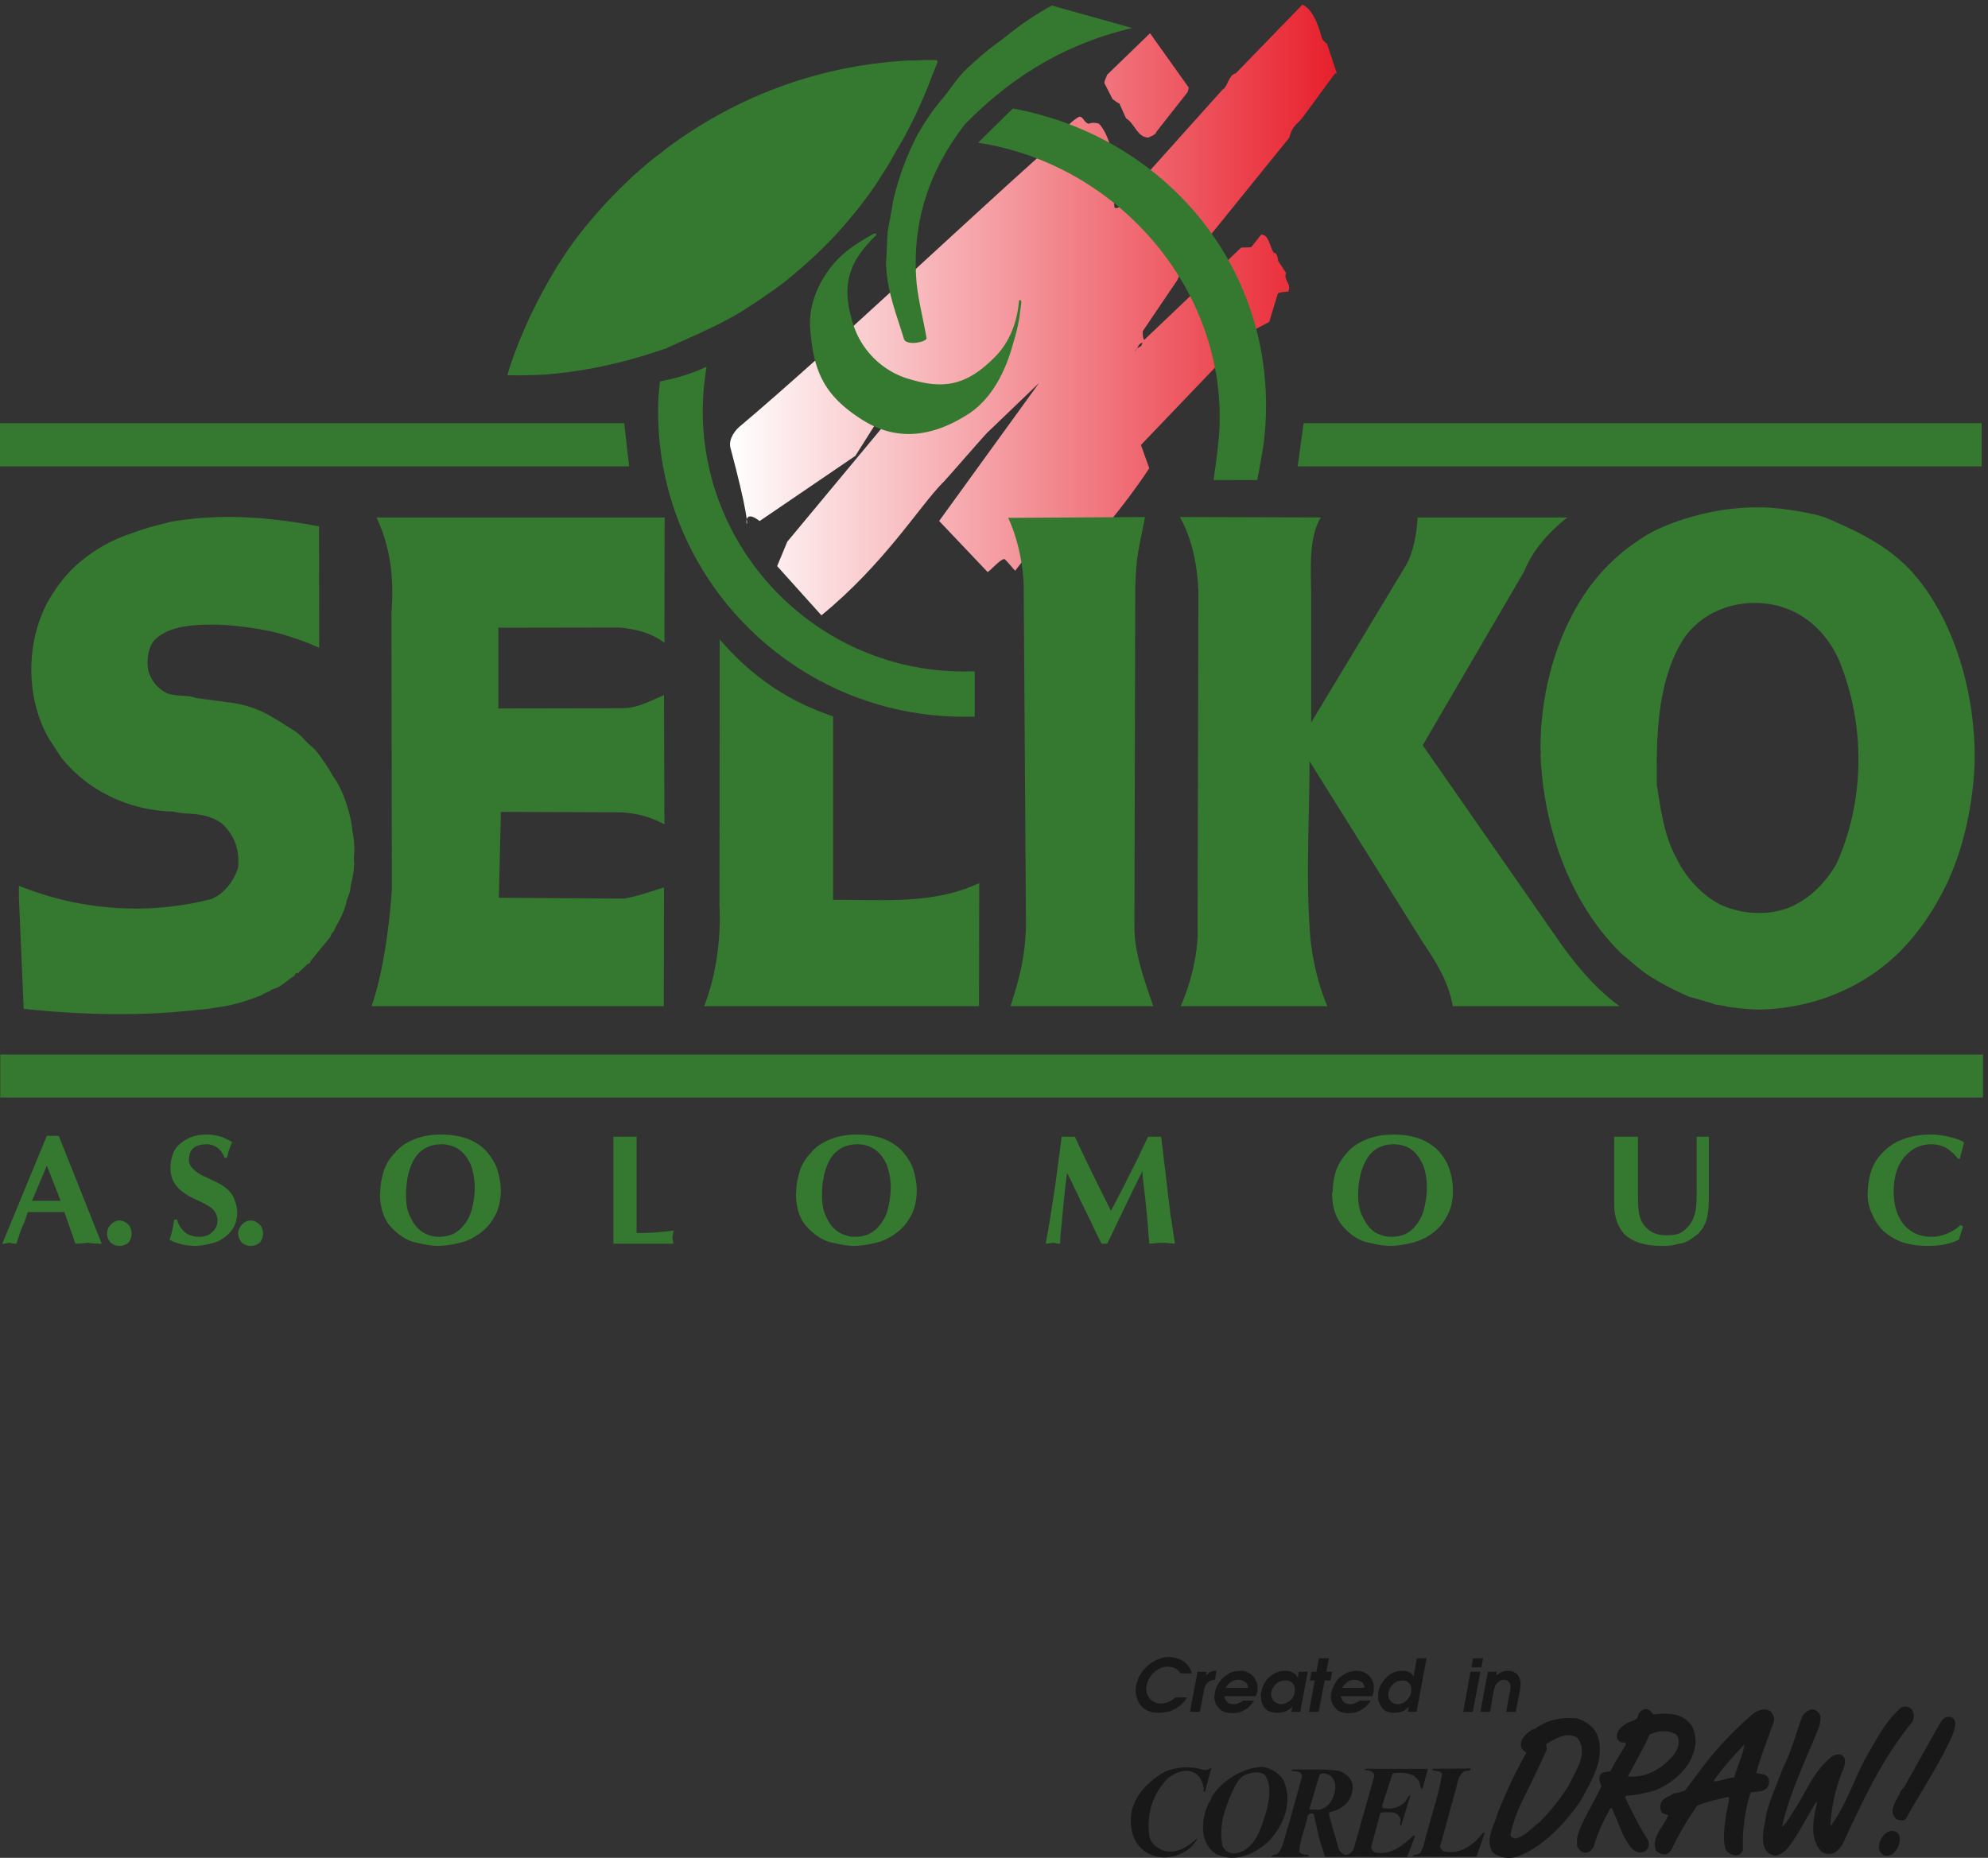 <svg xmlns="http://www.w3.org/2000/svg" xml:space="preserve" width="592.933" height="554.233"><rect width="100%" height="100%" fill="#333333" stroke="none"/><defs><clipPath clipPathUnits="userSpaceOnUse" id="a"><path d="M0 0h4447v4157H0Z"/></clipPath><clipPath clipPathUnits="userSpaceOnUse" id="b"><path d="M0 4157h4447.46V.25H0Z" clip-rule="evenodd"/></clipPath><clipPath clipPathUnits="userSpaceOnUse" id="c"><path d="M0 4157h4447.46V1372.84H0Z" clip-rule="evenodd"/></clipPath><clipPath clipPathUnits="userSpaceOnUse" id="e"><path d="M2535.89 339.68h1848.84V.25H2535.89Z" clip-rule="evenodd"/></clipPath><clipPath clipPathUnits="userSpaceOnUse" id="f"><path d="M2535.89 450.781h1848.84V.25H2535.89Z" clip-rule="evenodd"/></clipPath><linearGradient x1="0" y1="-68.488" x2="136.086" y2="-68.488" gradientUnits="userSpaceOnUse" gradientTransform="matrix(10 0 0 10 1637.09 4157)" spreadMethod="pad" id="d"><stop style="stop-opacity:1;stop-color:#fff" offset="0"/><stop style="stop-opacity:1;stop-color:#e81f2c" offset="1"/></linearGradient></defs><g clip-path="url(#a)" transform="matrix(.133 0 0 -.133 0 554.267)"><g clip-path="url(#b)"><g clip-path="url(#c)"><path d="M2558.18 3390.54c-4.67-1.71-8.95-5.18-14.58-10.98 10.1 5.44 5.97 15.14 18.2 19.37-.54-2.74-.43-4.48-3.62-8.39zm105.32 570.56-70.62-89.78c-.53-5.51-11.06-9.53-17.82-12.45-25.26.99-29.96 31.22-49.93 43.24l-15.09 33.5c-3.95-.03-10.06 6.72-15.14 9.55l-18.25 35.84c.04 6.25 3.93 11.49 6.02 18.61l96.31 93.26 86.88-121.9zm330.22 41.45-75.51-102.58c-11.22-11.25-20.86-17.76-27.1-41.56l-243.95-301.46c.01-2.78-3.96-11.83-7.42-18.5l-77.16-113.9c-.07-6.59-.39-12.81 3.18-19.69l217.1 206.77c5.51 1.64 14.07-.09 23.25 1.6l22.14 28.07c17.19.01 18.4-25.43 27.95-40.44 7.3-.24 9.84-11.9 9.8-18.14l17.92-27.48c-6.31-15.81 13.37-25.03 4.97-42.06-5.1-.28-14.11-.25-23.17-3.69l-19.4-64.05-48.11-25.63-239.61-250.44 18.64-52.18c-23.25-36.66-108.36-154.09-146.53-176.01-11.8.26-29.51 27.03-34.29 44.77-4.7 3.85-27.7 13.69-32.7 14.43l-87.22-113.08c-5.16 4.92-17.16 20.82-23.96 26.23-9.29.05-28.45-23.4-37.75-29.25l-108.71 114.63 224.18 309.66-111.74-107.3c-3.11-.1-100.94-115.11-106.65-118.81-51.98-54.14-131.03-181.77-269.84-295.22l-99.26 110.4 22.74 54.76 215.05 258.66-10.94 15.11-51.49-81.25-214.65-146.22c-66.54 52.22 11.71-124.18-65.77 165.68-4.01 19.76 12.33 40.32 24.76 49.38 200.59 169.92 476.51 431.67 673.51 608.12 34.39 23.61 49.37 65.11 84.41 83.81 9.85-.1 9.74-12.94 21.28-15.95 5.37 3.04 15.78 2.9 23.09-.12 23.32-24.1 28.19-73.09 49.85-99.83 7.13-34.24-6.46-55.37-16.08-73.34 0 0-.64-9.67 1.34-15.38 10.21-2.21 10.73 6.08 22.52 8.6 5.35-.08 12.38-8.98 19.72-2.98-6.11 18.55 2.63 24.44 7.48 45.57l191.57 213.69c12.44 6.29 13.69 33.96 30.02 36.81L2920.69 4157c21.38-9.01 34.83-42.03 43.74-75.38 1.13-2.86 6.4-9.54 11.24-12.01l22.28-67.06h-4.23" style="fill:url(#d);fill-opacity:1;fill-rule:evenodd;stroke:none"/><path d="M5.102 1377.77 105 1619.78h26.738l96.383-242.01c-2.812 0-8.441 0-15.48.7-7.032 0-11.961 1.41-16.18 1.41-2.109 0-7.742-1.41-14.07-1.41-6.332-.7-10.551-.7-13.371-.7-7.731 23.21-16.18 46.43-24.622 71.05H62.789c-2.11-3.51-4.219-11.96-8.437-23.92-5.633-11.25-9.141-21.1-11.262-28.14l-6.328-18.99c-2.114 0-4.223 0-8.442.7-2.808 0-6.332 1.41-8.441 1.41-.7 0-4.219-1.41-7.04-1.41-3.51-.7-6.327-.7-7.737-.7zm130.859 96.38L105 1552.94l-33.059-78.79Zm131.559-44.32c7.742 0 14.769-3.52 20.402-9.15 4.918-4.92 7.039-12.66 7.039-19.7 0-8.44-2.121-14.77-7.039-21.1-5.633-4.22-12.66-7.04-20.402-7.04-7.04 0-14.071 2.82-19 7.04-5.629 6.33-8.442 12.66-8.442 21.1 0 7.04 2.813 14.78 8.442 19.7 4.929 5.63 11.96 9.15 19 9.15zm123.109 2.11h6.34c3.511-11.96 8.441-20.4 17.582-28.14 7.039-6.33 19-10.56 32.371-10.56 11.957 0 21.797 3.52 28.84 10.56 7.738 6.33 11.957 14.77 11.957 26.03 0 9.14-3.52 17.59-10.547 25.32-6.332 6.34-19.703 13.37-36.594 21.11-12.656 5.63-23.207 11.96-31.648 18.29-8.45 6.33-14.782 13.37-19 21.81-5.629 9.85-7.739 20.4-7.739 33.07 0 12.66 3.52 25.32 8.438 36.58 6.34 11.26 16.18 19.7 28.141 26.03 12.671 7.74 28.152 10.55 46.441 10.55 10.551 0 20.398-2.11 30.949-4.92 9.149-3.52 17.59-7.74 24.629-11.96-2.117-4.93-4.93-11.26-7.039-17.59-2.109-5.63-2.809-11.96-4.922-17.59h-5.629c-2.82 8.44-7.039 15.48-14.777 21.81-6.332 4.93-14.774 8.44-25.32 8.44-26.743 0-39.403-11.96-39.403-35.17 0-12.67 10.551-24.63 30.949-35.18l26.743-12.66c18.988-8.44 32.359-19 40.097-31.66 6.332-11.96 10.551-26.03 10.551-39.4-.699-11.96-2.809-23.92-8.437-32.36-4.93-9.15-12.661-17.59-22.512-23.92-8.449-6.33-19-10.55-29.551-12.66-11.961-2.82-23.219-4.93-35.18-4.93-21.097.71-40.097 4.93-56.281 14.07 5.633 14.78 8.442 29.55 10.551 45.03zm170.961-2.11c7.738 0 15.48-3.52 20.398-9.15 5.633-4.92 7.742-12.66 7.742-19.7 0-8.44-2.109-14.77-7.742-21.1-4.918-4.22-12.66-7.04-20.398-7.04-7.039 0-13.371 2.82-19 7.04-4.918 6.33-8.442 12.66-8.442 21.1 0 7.04 3.524 14.78 8.442 19.7 5.629 5.63 11.961 9.15 19 9.15zm291.262 65.43c0 16.18 3.507 30.95 7.738 45.72 4.922 14.78 13.359 28.85 24.621 40.1 10.551 13.37 23.918 22.52 42.211 30.26 16.879 7.03 37.289 11.25 60.5 11.25 22.518 0 42.208-2.81 59.798-9.14 16.89-6.34 31.66-16.18 42.21-27.44 10.56-11.96 19-24.62 24.63-39.4 4.92-16.18 8.44-32.36 8.44-49.24 0-19-3.52-37.29-10.55-52.06-7.74-15.48-16.89-28.85-30.26-39.4-12.66-10.55-27.43-19-42.91-23.92-17.59-4.93-36.58-8.44-55.581-9.15-18.289 0-37.289 4.22-57.687 9.15-19.703 6.33-36.582 18.99-52.063 36.58-14.769 18.29-21.808 41.51-21.808 72.46 0 1.41.711 3.52.711 4.23zm211.758 8.44c0 18.99-3.52 35.17-8.45 49.95-6.33 14.77-14.77 26.73-26.73 35.17-10.55 7.74-24.62 11.96-39.399 11.96-27.429 0-47.84-11.96-60.5-32.36-12.66-21.1-18.992-48.54-18.992-82.31 0-19.7 2.813-36.58 10.551-49.95 6.332-14.07 14.769-24.62 26.73-32.36 10.551-6.33 23.219-10.56 35.879-10.56 21.111 0 37.291 6.34 49.951 19 11.96 11.96 20.4 26.73 24.62 43.62 4.23 16.88 6.34 33.06 6.34 47.84zm310.95 113.97h52.06v-215.98c23.92 0 51.36 1.4 83.02 5.63-.71-4.23-2.11-9.85-2.82-16.19.71-4.22 2.11-9.14 2.11-13.36h-134.37zm410.15-122.41c0 16.18 3.52 30.95 7.74 45.72 4.93 14.78 13.37 28.85 24.63 40.1 10.55 13.37 23.92 22.52 42.21 30.26 16.88 7.03 37.28 11.25 60.5 11.25 22.51 0 42.21-2.81 59.8-9.14 16.88-6.34 31.66-16.18 42.21-27.44 10.55-11.96 19-24.62 24.62-39.4 4.93-16.18 8.45-32.36 8.45-49.24 0-19-3.52-37.29-10.56-52.06-7.74-15.48-16.88-28.85-30.25-39.4-12.66-10.55-27.44-19-42.91-23.92-17.59-4.93-36.59-8.44-55.58-9.15-18.29 0-37.29 4.22-57.69 9.15-19.7 6.33-36.58 18.99-52.06 36.58-14.77 18.29-21.81 41.51-21.81 72.46 0 1.41.7 3.52.7 4.23zm211.76 8.44c0 18.99-3.51 35.17-8.44 49.95-6.33 14.77-14.77 26.73-26.73 35.17-10.55 7.74-24.63 11.96-39.4 11.96-27.44 0-47.84-11.96-60.5-32.36-12.67-21.1-19-48.54-19-82.31 0-19.7 2.82-36.58 10.56-49.95 6.33-14.07 14.77-24.62 26.73-32.36 10.55-6.33 23.22-10.56 35.88-10.56 21.1 0 37.29 6.34 49.95 19 11.96 11.96 20.4 26.73 24.62 43.62 4.22 16.88 6.33 33.06 6.33 47.84zm347.54-125.93c6.33 34.47 12.67 73.16 19 115.37 6.33 42.92 11.25 83.72 16.88 124.53h29.55c18.29-39.4 45.03-94.98 80.91-166.03 7.73 14.07 14.77 28.84 22.51 42.91 7.03 13.37 13.36 26.03 18.99 37.99 5.63 10.55 12.67 24.63 20.41 40.1 7.03 16.18 14.77 30.96 21.1 45.03h29.55c3.52-26.74 5.63-47.84 7.74-64.02 2.11-16.89 4.22-35.18 6.33-54.17 2.11-19 4.92-37.99 7.03-58.4 3.52-18.99 6.34-41.5 9.85-63.31-9.85.7-18.99 2.11-28.84 2.11-9.15 0-19-1.41-28.85-2.11-.7 12.66-2.11 25.32-2.81 38.69-1.41 14.07-2.11 26.03-3.52 35.18-.7 9.85-2.11 23.21-4.22 41.5-2.11 18.3-4.22 33.77-4.92 47.14-28.85-57.69-54.17-111.86-78.8-162.51h-12.66c-4.22 8.44-11.96 23.21-20.4 42.21-9.15 18.99-16.89 33.77-21.11 43.62-5.63 9.14-10.55 22.51-18.29 37.28-7.03 15.48-13.37 27.44-17.59 35.88a1795.71 1795.71 0 0 1-6.33-54.87c-2.11-21.81-4.22-41.51-5.63-59.8-2.11-18.29-3.51-33.07-3.51-44.32-2.82 0-6.34 0-8.45.7-.7 0-4.22 1.41-7.03 1.41-8.44-1.41-14.07-2.11-16.89-2.11zm643.72 117.49c0 16.18 2.82 30.95 7.04 45.72 5.63 14.78 14.07 28.85 24.62 40.1 10.56 13.37 24.63 22.52 42.92 30.26 16.88 7.03 36.58 11.25 60.5 11.25 21.81 0 42.21-2.81 59.1-9.14 16.88-6.34 32.36-16.18 42.91-27.44 10.55-11.96 19-24.62 23.92-39.4 5.63-16.18 8.44-32.36 8.44-49.24 0-19-2.81-37.29-10.55-52.06-7.04-15.48-16.88-28.85-29.55-39.4-12.66-10.55-27.44-19-43.62-23.92-16.88-4.93-35.88-8.44-54.87-9.15-18.29 0-37.29 4.22-57.69 9.15-20.4 6.33-37.29 18.99-52.06 36.58-14.77 18.29-22.51 41.51-22.51 72.46 0 1.41 1.4 3.52 1.4 4.23zm211.06 8.44c0 18.99-2.81 35.17-8.44 49.95-6.33 14.77-14.78 26.73-26.03 35.17-11.26 7.74-24.63 11.96-39.4 11.96-28.14 0-47.84-11.96-60.5-32.36-12.67-21.1-19.7-48.54-19.7-82.31 0-19.7 3.52-36.58 11.26-49.95 6.33-14.07 14.77-24.62 26.03-32.36 10.55-6.33 23.92-10.56 36.58-10.56 21.1 0 37.29 6.34 49.95 19 11.26 11.96 19.7 26.73 23.92 43.62 4.22 16.88 6.33 33.06 6.33 47.84zm420-35.88v149.85h53.47v-135.08c0-12.66.7-24.62 2.11-35.17 2.11-10.56 4.92-19 9.15-24.63 11.96-17.59 28.84-26.03 51.35-26.03 12.67 0 23.22.71 31.66 4.93 7.04 3.51 14.77 9.85 21.11 18.29 7.74 9.85 11.96 21.1 14.07 35.17 2.11 12.67 2.11 27.44 2.11 43.62v118.9h27.43v-127.34c0-21.81-.7-39.4-4.22-54.17-3.51-15.48-10.55-26.73-20.4-36.58-7.03-4.93-13.37-10.56-21.1-14.78-7.04-4.22-16.18-7.03-25.33-7.74-9.85-3.51-20.4-4.22-33.07-4.22-37.28 0-66.13 7.74-85.83 26.74-14.77 16.88-22.51 39.39-22.51 68.24zm568.45 21.1c.7 35.18 8.44 62.62 24.62 83.02 15.48 18.99 33.77 33.06 54.87 40.1 20.41 7.74 40.81 10.55 60.51 10.55 17.58 0 33.06-2.11 47.13-6.33 12.67-2.81 23.22-7.03 28.85-11.26-2.11-9.84-5.63-22.51-9.15-36.58h-4.22c-8.44 10.55-16.88 18.29-27.44 24.62-10.55 5.63-21.1 7.74-33.06 7.74-15.48 0-29.55-4.22-42.21-12.66-12.67-9.15-23.22-20.4-30.96-37.29-7.03-16.18-10.55-35.17-10.55-56.28 0-19.7 3.52-37.28 9.85-52.06 6.33-15.48 15.48-26.73 29.55-36.58 12.66-8.44 28.84-12.67 46.43-12.67 10.55 0 22.51 2.12 34.47 7.74 11.26 4.22 21.81 10.56 29.55 19l5.63-3.52-9.15-29.55c-17.59-9.14-40.8-14.07-69.65-14.07-20.4 0-39.4 2.82-56.28 7.74-16.88 6.33-30.95 14.78-42.91 25.33-11.26 10.55-19.7 23.92-26.03 38.69-6.34 13.37-9.85 28.14-9.85 44.32M42.39 2153.75v26.93c138.309-55.7 288.68-66.38 432.098-29.7 29.703 13.45 48.262 38.52 58.942 68.22 5.57 39.44-7.891 75.19-34.809 100.25-13.461 10.68-32.019 17.64-50.133 20.42-21.34 3.7-42.226 1.86-60.789 7.43h-7.429c-99.321 5.09-183.79 49.18-240.879 118.34-10.672 14.86-18.102 28.32-27.852 41.77-54.758 92.36-54.758 221.39-1.848 314.68 18.098 30.62 41.297 61.73 71.008 85.86 34.813 28.78 72.403 49.66 116.492 64.05 30.168 11.59 57.09 17.64 85.86 25.05 111.859 19.5 221.39 10.68 332.308-10.21l.469-272.43c-27.387 12.54-46.879 19.02-77.508 28.77-47.34 14.39-117.422 23.21-162.441 23.21-43.168 0-97.469-3.25-128.559-33.87-15.32-15.32-19.5-49.66-14.39-70.09 6.031-22.27 23.211-41.77 42.23-50.13 23.211-7.89 43.629-2.78 65.442-10.67l73.339-9.74c65.899-8.37 95.598-32.5 143.411-61.73 19.488-12.07 26.449-25.07 40.378-36.2 13.461-10.69 22.739-26.92 32.95-40.84l18.101-29.71c14.391-19.95 25.059-46.87 32.02-71.95 4.64-15.78 8.359-32.01 9.289-47.33 4.172-19.49 6.031-40.38 3.238-61.72 2.793-19.03-2.316-42.25-6.957-62.66-.93-12.54-4.641-21.82-8.82-31.57-3.711-23.2-16.242-44.09-26.91-64.5-1.86-6.97-8.36-9.75-9.289-17.18l-30.161-36.66-14.39-17.65c-.93-.92-.93-2.78-1.86-4.64-1.851-1.85-2.781-1.85-5.57-2.78l-22.281-21.35c0 .93-.918 1.86-2.781 1.86l-5.11-7.43-9.277-6.03c-11.602-9.29-24.133-19.96-39.91-23.67-6.5-6.04-16.25-6.97-22.742-12.54-29.239-11.6-56.161-20.42-87.719-25.99-18.102-2.32-34.813-6.03-54.77-6.96-129.953-15.31-260.832-11.6-391.71 1.86zm1447.59 571.8c-31.1 24.13-70.55 31.56-101.18 34.34l-271.05-.46v-181l275.23.46c36.66 0 59.4 13.93 96.07 29.24l.93-289.61c-37.6 19.5-66.37 25.05-98.86 26.91l-267.8.94-4.64-192.62 280.79-1.86c31.1 5.11 61.73 16.72 89.58 25.07l-.47-266.41H833.25c25.059 71.48 39.91 177.77 45.48 261.77l-.929 621.91c6.039 73.81-1.391 144.34-33.41 212.57h646.049zm378.25-164.76v-411.67c108.14.93 223.71-11.6 327.67 37.59l-.46-276.16h-616.35c26.92 68.23 38.05 152.7 34.34 225.11l.47 597.77c67.29-78.43 148.05-137.36 254.33-172.64zm392.65 445.09 306.78 1.85c-5.11-30.62-16.25-73.8-19.03-106.75-.93-18.09-2.78-37.59-2.78-54.77l-1.86-759.75c0-58.95 26.45-129.5 42.23-175.91h-320.24c21.35 66.37 32.03 107.68 34.81 177.77l-5.1 757.89c0 49.68-12.54 112.33-34.81 159.67zm701.28.92c-26.92-42.23-22.74-113.71-21.81-168.48v-291.45l210.71 349.47c17.63 28.78 25.99 71.95 27.84 110.46h336.02c-13.45-10.66-71.01-55.69-97-121.14l-227.41-389.84 314.2-451.59c34.35-46.42 72.41-93.3 127.17-133.68H3257.8c-8.82 51.98-34.34 95.15-67.29 143.41l-253.88 406.11c0-122.05-8.82-269.64 1.86-395.43 4.64-49.2 17.64-105.82 38.06-154.09h-329.06c20.42 43.63 36.66 109.53 38.06 155.95l1.85 764.41c0 51.52-11.14 124.84-41.77 176.82zm492.43-529.55c1.86 3.25 0 6.96 0 11.59 0 155.96 54.77 316.54 155.94 414.93 13.46 13 28.31 26.46 41.31 35.73 19.49 13.93 36.66 26.46 58.94 37.61 29.24 14.37 62.19 25.98 96.08 34.8 51.98 13.46 103.03 19.02 153.15 17.18 26.46-.47 106.29-11.14 137.38-24.14 70.55-30.16 129.03-58.95 180.08-109.54 103.96-106.27 155.94-288.21 150.38-447.86-5.11-99.32-29.71-206.07-76.12-289.62-25.06-46.41-51.98-84.93-91.43-125.3-77.04-76.13-181.01-122.08-296.57-129.04-31.56-1.86-60.8 1.86-92.36 6.03-10.68 4.65-22.28 1.86-31.56 7.43-18.57 5.11-32.95 9.75-51.06 14.39-29.24 12.53-55.23 25.99-79.36 40.38-26.92 15.78-47.8 35.73-72.87 56.15-114.63 112.33-175.43 279.87-181.93 449.28zm260.83-70.09c-.92 102.11 0 220.47 51.99 313.75 34.8 64.52 109.53 100.25 186.57 93.29 84.01-7.43 143.41-63.58 171.72-131.81 58.48-145.27 55.7-313.75-7.89-453.44-24.13-41.31-58.01-76.13-103.03-96.08-49.2-20.42-109.53-16.24-156.87 5.56-44.56 23.21-79.83 64.53-99.32 105.82-26.92 49.21-34.35 108.14-43.17 162.91m-2577.33 918.75s2.1 8.4 2.1 9.1c35.71 111.34 101.53 238.79 175.76 327.72 43.41 52.52 90.33 100.83 147.75 147.75 10.5 7.7 20.31 15.4 30.11 23.11 16.11 12.6 33.61 24.51 50.42 35.71 149.15 98.03 315.81 152.65 492.97 162.46h11.21c18.2.7 35.71 1.4 53.21.7l.71-4.91-14.01-35.01c-16.81-44.81-37.11-88.93-59.52-130.94-10.5-18.91-23.11-38.52-32.21-56.72l-25.21-39.92c-24.51-38.51-51.82-72.12-81.23-106.43-37.11-42.72-81.23-83.33-129.54-122.55-20.31-16.1-64.43-46.21-93.14-64.42-57.42-35.71-117.64-59.52-176.46-86.83 1.4.7-2.8-.7-3.5-.7-84.73-29.41-173.66-49.72-266.09-56.72-17.51-1.4-66.53-2.1-83.33-1.4m678.77 104.54c-4.86 58.23 25.07 119.7 66.32 160.14 12.12 11.32 27.5 23.45 42.05 32.35 3.23 2.43 30.73 18.6 33.97 20.22 5.67 1.62 7.28 0 4.85-4.04-65.5-63.09-76.02-116.47-51.75-195.73 17.79-60.65 65.5-106.75 121.31-124.55 77.64-24.26 130.21-20.22 197.34 47.72 33.16 33.16 50.14 78.45 54.19 126.17.81 2.42 4.04 2.42 4.84-.81.82-5.66-3.23-26.69-3.23-31.54-4.04-28.31-11.32-51.76-17.79-73.6-16.17-55.8-46.1-114.04-96.25-147.2-78.44-50.95-159.32-63.89-237.77-14.55-88.96 55.8-110.8 111.61-118.08 205.42" style="fill:#35782f;fill-opacity:1;fill-rule:evenodd;stroke:none"/><path d="M2027.57 3405.74c-16.8 56.02-37.81 105.03-40.61 168.06l3.5 72.82 13.3 74.23c13.31 53.92 28.01 93.83 53.22 143.55 16.81 29.41 34.31 56.02 56.02 81.23 18.91 22.4 35.01 49.71 56.72 69.32 21.71 19.61 38.52 35.71 68.63 57.42 18.2 12.61 54.62 46.92 120.44 82.63l179.96-50.42c-171.56-40.61-289.2-128.14-375.33-216.37-79.83-103.64-119.74-219.88-107.84-357.13 4.9-42.71 15.41-81.93 22.41-122.54-1.4-8.41-42.71-16.81-50.42-2.8m-443.25-60.93c-4.91-31.51-8.41-65.12-8.41-98.73 0-322.11 263.3-584.71 584.71-584.71 8.4 0 16.81.71 25.21 0v-101.53h-24.51c-377.43 0-685.54 306.71-685.54 684.84 0 25.91 1.4 41.31 4.2 67.22 35.01 7.01 66.52 15.41 104.34 32.91" style="fill:#35782f;fill-opacity:1;fill-rule:evenodd;stroke:none"/><path d="M2193.31 3847.29c318.58-48.7 564.43-338.42 540.24-658.46-1.8-15.3-3.27-39.81-12.21-97.97l97.96-.23c8.54 42.7 14.1 78.01 15 85.66 42.96 365.77-204.82 681.1-562.87 747.83l-78.12-76.83m730.18-629.11h1520.45v-96.78H2910.03ZM0 3218.18h1399.79l11.13-96.78H0v96.78m.648-1416.01H4447.46v-96.63H.648v96.63" style="fill:#35782f;fill-opacity:1;fill-rule:evenodd;stroke:none"/></g></g></g><g clip-path="url(#e)" transform="matrix(.133 0 0 -.133 0 554.267)"><path d="M4290.51 325.563c2.99-6.801.69-12.422-.92-18.75-69.43-84.18-112.88-179.61-157.02-274.81-5.52-9.612-12.88-18.05-23.22-22.042-9.2-1.64-19.54-.7-26.21 5.871-26.44 29.07-16.09 74.09-8.28 108.559l-1.6 1.64c-22.53-34.937-39.55-73.39-66.67-106.918-7.13-6.101-15.41-13.133-25.29-13.601-9.89 1.172-17.93 5.629-22.76 14.3-11.5 25.79-.46 52.758 2.53 79.72 9.65 35.409 24.59 68.472 37.24 102.472 19.31 36.809 28.97 77.367 43.45 115.828 5.06 7.969 13.79 15.469 23.22 15.469 6.44-.469 11.49-5.16 15.17-9.61 5.06-11.257.69-23.918-2.53-34.23-29.19-71.988-63.45-141.16-81.15-217.828l.92-.942c12.64 11.02 19.31 27.442 28.97 41.039 25.52 39.622 43.91 88.633 84.37 117.704 6.67 2.578 13.79 4.918 20.69.699 8.51-7.262 6.44-17.82 3.45-27.43-16.78-39.859-27.59-83-30.12-128.02l1.61-1.64c32.19 44.309 49.2 96.367 73.8 144.668 24.14 41.031 44.14 84.641 80.46 117.473 9.2 8.668 27.82 4.449 29.89-9.621m-639.8-142.09 1.16-.93c39.77-2.82 73.56 16.879 99.31 46.187 9.2 11.02 16.55 25.793 11.96 41.5l-4.37 7.032c-19.08 10.551-39.77 8.211-59.09 0-10.57-24.621-35.86-69.399-48.97-93.789zm-29.19 30.488 24.14 39.152c-.23 2.11 1.14 5.629-2.07 6.098-8.05-2.109-14.71 3.051-17.47 9.609-2.3 14.774 8.27 24.621 19.54 31.66 9.42 7.731 28.28 5.622 28.51 22.512 4.13 4.68 8.72 11.25 15.4 10.781 7.59 1.637 13.56-6.101 18.39-11.96 24.37 3.289 52.42 4.218 72.65-11.493 17.69-12.187 22.53-33.757 21.6-53.929-4.82-49.7-48.73-88.161-91.95-105.27-20.92-4.93-41.15-11.019-63.91-11.488-4.14-3.75.92-7.742 1.61-11.731 14.93-29.77 29.42-60.261 48.05-88.16 2.07-5.629 2.29-14.539-1.38-19.691-3.22-4.457-8.74-7.27-14.49-7.508-19.09-1.172-28.96 19.93-37.25 33.3-10.11 21.098-18.16 42.91-27.59 64.708l-3.67 2.109c-15.17-27.898-29.19-56.738-37.93-87.687-2.99-4.692-8.04-11.492-13.79-12.43-11.04-2.11-16.32 3.05-22.3 11.258-5.75 24.383 8.03 47.601 17.93 68.46l35.85 67.77c-2.29 6.801-7.57 16.879-3.43 25.09 4.82 8.672 14.48 8.199 23.21 9.141l10.35 19.699m-191.28-52.531c-20.22-41.028-33.11-64.48-43.22-108.79.93-5.628 5.28-7.507 10.11-8.91 20.46 3.051 35.64 21.34 52.42 34.47l2.08 1.64 2.52 2.11c24.59 25.093 45.74 51.82 63.23 79.722 14.25 31.891 47.58 73.621 19.07 108.558-24.36 13.833-48.05-3.277-68.5-14.07-1.16-3.988 1.37-8.207.68-13.129-9.2-19.929-28.27-61.199-38.39-81.601zm-39.54 13.133c8.27 17.589 22.98 45.257 32.41 61.898-4.59 2.82-10.57 7.039-11.95 12.672-3.91 19.457 14.25 31.879 27.36 40.328.45-1.18 1.37-.711 2.29-.711 25.3 19.703 59.78 28.141 95.18 24.391 18.16-5.399 37.47-17.348 45.53-36.348 20-53.461-12.66-103.402-36.34-147.48-34.94-52.293-87.36-106.68-144.82-127.083-18.16-4.218-37.93-2.109-52.89 10.313-18.38 28.137 3.46 60.496 11.05 88.156 10.11 25.332 20.45 48.781 32.18 73.864" style="fill:#191818;fill-opacity:1;fill-rule:evenodd;stroke:none"/><path d="M3805.2 186.523c38.39 52.758 76.09 94.028 126.68 137.399 11.48 7.969 28.5 14.769 40.45 2.82 4.37-5.871 7.82-13.129 5.3-21.34-13.12-37.75-28.52-75.031-39.32-114.422 8.96-3.75 24.6-.707 28.27-14.308 1.38-7.262 0-15-4.82-20.16-9.66-9.852-24.83-7.032-36.1-9.61-12.64-41.269-19.08-84.18-17.01-129.671-2.99-3.977-5.52-10.079-11.04-10.547-10.8-2.582-21.61 3.046-27.35 11.957-8.97 26.03-1.84 53.46.69 81.132 2.3 11.02 5.74 24.379 6.89 36.11l-1.61 1.398c-23.21-5.621-47.35-10.777-69.87-19.461-22.07-31.18-41.85-64.707-57.95-99.18-3.45-3.988-6.2-7.968-10.8-9.847-9.2-2.813-16.79 2.11-23.91 7.27-11.96 30.949 17.47 53.69 27.36 79.96-4.83 2.34-10.81 2.11-14.72 6.797-4.6 6.793-3.45 15.942-.23 23.442 5.52 9.851 20 11.73 25.52 18.058 7.59.934 18.16 3.75 26.91 6.801zm41.61-7.742c-.92-.929-2.07-3.039-2.99-4.449v-2.809c16.78 1.637 28.97 7.5 45.52 9.368 6.45 25.089 18.85 49.242 22.99 74.101-22.07-22.512-46.9-50.648-65.52-76.211m-548.99 22.039c1.61-8.199-8.96-3.507-13.11-6.09-14.25-8.679-15.62-23.449-19.08-37.519l-36.09-131.3c.46-4.93 4.6-9.848 8.96-11.259 36.34-7.73 65.98 14.782 87.13 41.739l3.91.941c-5.06-17.59-12.41-36.578-18.61-54.398l-143 .226c2.52 6.57 13.34 2.582 17.93 9.153l6.2 14.07c12.89 54.39 32.42 106.918 42.08 161.777-3.68 8.91-16.55 6.102-22.3 8.91.7 1.41 1.14 4.223 3.91 3.293h3.68c26.43.231 51.03-.242 78.39.457m-580.71 2.352c-5.07-17.121-9.66-36.34-14.72-54.629-8.05-2.113 0 7.027-3.68 10.309-2.07 14.07-9.89 28.609-23.91 33.769-19.08 7.5-39.31-1.168-54.71-13.129-34.95-33.531-50.35-82.539-42.3-132.48 3.67-14.54 18.39-26.489 32.41-30.719 28.27-8.2 54.71 9.379 75.41 28.61-2.77-7.97-10.11-16.18-17.93-23.212-24.84-20.168-60.7-27.199-90.36-12.66-31.94 15.473-43.44 48.77-41.14 81.59 2.06 44.551 36.54 79.02 71.95 100.59 26.21 13.602 63.68 15.711 92.66 5.859 6.19-.23 11.48 2.582 16.32 6.102m85.52-13.371c-17.93-3.508-26.68-15.707-34.95-31.879-18.39-39.16-36.1-83.942-26.21-131.07 4.83-11.258 16.78-17.122 27.36-16.649 47.12 6.328 59.77 59.09 71.96 97.539 5.75 26.488 11.03 54.871-3.91 78.078-8.05 7.973-24.59 6.801-34.25 3.981zm17.23 13.601c21.84 4.692 49.43-12.191 59.09-30.48 20.46-47.828.23-98.012-32.41-134.121-31.5-29.54-74.27-49.7-116.8-31.18-18.38 8.91-29.42 30.25-31.49 50.652-1.84 23.438 2.77 44.778 12.41 65.18 3.91 4.219 5.06 9.141 6.9 13.828 20 33.532 64.6 61.672 102.3 66.121" style="fill:#191818;fill-opacity:1;fill-rule:evenodd;stroke:none"/><path d="M2935.96 109.613c8.06 23.688 15.63 54.168 23.68 77.848 7.59 4.449 19.31 1.41 25.99-5.16 11.02-11.02 10.57-27.899 5.51-41.5-4.37-15.938-17.48-30.481-33.34-32.36-5.28-1.168-7.82 1.172-16.78-.23zm9.43-9.84c.92 0 14.25-62.37 12.41-52.992 2.99-12.43 10.13-31.66 13.33-44.078 60.48-.242 119.09.7 183.92-.941 6.67 15.468 12.2 31.422 18.16 47.36-.92 1.64-2.53.698-3.67.94-24.36-22.98-51.95-44.32-84.84-37.992-5.05 1.184-9.18 7.043-9.88 11.961l20.23 75.5 2.31 2.352c10.57.469 20.23 1.64 30.57-.473 5.52-2.348 10.11-7.039 11.95-12.898 3.23-5.16-2.99-13.828 2.07-16.18l20.93 67.77c-6.68.699-7.13-11.02-12.66-14.782-12.41-12.886-31.02-16.879-49.88-13.359l-.46 7.031 23.23 70.809c20.23 2.582 45.73 3.293 58.61-17.11 4.37-5.16.92-16.179 8.28-17.347l12.18 44.547-139.09.23c-.91-.469-2.75-1.641-2.3-3.277l9.89-.703c5.52-1.879 12.41-6.571 10.8-13.598l-46.66-165.07c-4.82-4.93-10.35-11.262-17.71-10.551-5.97 1.398-11.72 6.09-14.48 11.95l-21.84 75.741v7.969c17.01 3.281 33.8 11.719 44.14 26.731 7.36 12.429 12.41 30.718 5.07 44.55-5.75 10.547-16.79 18.047-27.14 21.571-32.88 4.929-73.11 2.109-105.06 3.046l-1.6-3.277 16.09-1.883c3.91-1.41 7.35-5.629 7.59-10.316-11.74-41.973-23.23-85.113-35.42-126.14-5.28-16.41-7.58-34.942-19.76-47.833-4.61-2.578-11.95-.937-13.8-6.328 24.37-.71 55.87-1.41 83.23.457l.91 3.293c-6.66.93-16.09.23-21.15 7.027.24 29.082 14.49 53.93 18.63 81.832l2.29 3.051c.69.23 3.46 2.11 10.58 1.41M4259.25 49.82c4.14-15.937-3.91-31.418-15.86-41.726-5.75-2.82-13.8-4.461-20-1.41-5.06 3.75-8.05 7.738-9.89 13.597-.69 15.012 6.21 28.61 17.47 36.582 8.05 6.328 24.37 5.16 28.28-7.043m124.23 258.282c3.45-8.442-1.15-19.231-3.22-28.372-28.73-66.597-70.81-127.558-105.98-191.328-5.29-6.8-12.87-3.761-19.31-2.351-5.98 2.812-8.74 8.91-10.58 14.543-2.06 18.988 12.19 33.058 18.17 49.469l8.73 11.019 81.39 145.141c5.51 5.16 7.81 9.379 14.94 10.55 6.67.469 13.79-1.871 15.86-8.671" style="fill:#191818;fill-opacity:1;fill-rule:evenodd;stroke:none"/></g><g clip-path="url(#f)" transform="matrix(.133 0 0 -.133 0 554.267)"><path d="M2551.7 400.383c2.16 6.48 6.48 12.961 10.8 19.437 5.04 5.762 10.79 11.524 16.55 15.84 6.49 4.32 12.97 8.641 20.16 10.801 7.2 2.883 14.4 4.32 21.6 4.32 7.92 0 15.12-1.437 23.05-4.32 7.19-2.879 13.68-7.199 18.71-12.957 5.04-5.762 8.64-11.524 10.08-19.441h-25.2c-3.59 5.039-7.91 9.359-12.24 11.519-5.03 2.16-10.8 3.602-16.56 3.602-6.47 0-12.24-1.442-18-4.321-5.76-2.883-10.79-6.48-15.11-10.8-4.33-4.321-7.93-10.083-10.81-15.84-2.16-5.762-3.6-12.243-4.32-18.719 0-6.481 2.16-12.242 5.04-18 2.89-5.043 7.2-9.363 12.96-11.524 3.61-2.16 8.64-3.597 15.13-3.597 12.23 0 23.03 5.039 32.39 13.68h25.93c-3.61-6.481-8.65-12.243-15.13-18-6.48-5.04-14.39-9.36-22.32-12.961-8.64-1.442-16.55-3.598-25.2-3.598-12.24 0-22.32 2.156-30.96 7.918-5.04 2.879-8.64 7.199-11.52 10.801-3.6 4.32-5.76 9.359-7.19 15.121-2.16 5.039-2.89 10.797-2.89 16.558 0 8.641 2.16 16.559 5.05 24.481zm116.64-72.723 17.27 90h20.16l-1.43-7.918c2.87 2.879 6.47 5.039 9.36 7.199 3.59 2.161 8.64 2.879 14.39 2.879l-3.59-20.16c-6.48 0-11.53-2.156-16.57-6.476-4.32-4.321-7.2-10.082-7.91-18l-9.37-47.524zm77.04 35.281c1.43-5.757 3.59-10.8 7.19-13.679 3.61-2.879 8.64-4.321 13.68-4.321 4.32 0 8.64.719 12.96 2.879 3.6 1.442 6.49 3.602 8.65 5.043h24.48c-2.89-5.043-7.21-10.082-12.25-14.402-5.04-4.32-10.8-7.918-18-10.801-6.48-2.156-12.96-2.879-19.44-2.879-6.47 0-13.68 1.442-19.44 3.602-5.76 3.597-10.8 7.918-14.4 13.68-3.6 5.757-5.76 12.238-5.76 19.441.72 7.199 2.16 15.117 5.04 21.598 2.88 7.199 7.2 13.679 12.96 19.441 5.04 5.039 11.52 9.359 18 12.961 7.2 2.879 15.13 4.316 23.04 4.316 7.2 0 12.96-1.437 18.72-5.039 5.76-2.879 10.8-7.918 13.69-13.679 3.59-5.758 5.75-12.239 5.75-19.442 0-6.476-1.44-12.238-4.32-18.719zm30.23 36.719c-5.04 0-9.36-1.437-13.68-3.597-3.59-2.879-7.2-5.762-9.36-8.641-2.87-2.879-4.32-5.039-4.32-5.762h50.4c-.72 7.203-3.6 12.242-8.63 14.403-4.32 2.878-9.37 3.597-14.41 3.597zm56.89-13.68c3.59 7.922 7.91 14.403 13.68 19.442 5.75 5.039 11.52 8.641 17.27 10.801 5.76 2.879 11.52 3.597 18 3.597 4.32 0 8.64 0 12.96-1.437 4.32-2.16 7.2-3.602 10.09-5.762 2.88-2.879 4.31-5.039 5.75-7.918l2.16 12.957h20.16l-16.55-90h-20.16l2.87 12.242c-4.32-5.039-10.08-8.64-16.55-11.519-5.77-1.442-12.25-2.879-18.73-2.879-7.2 0-13.68 2.156-19.43 4.316-5.05 2.883-10.09 7.922-12.97 15.121-2.16 4.321-2.87 10.801-3.6 18.719.73 8.641 2.16 15.844 5.05 22.32zm18-20.878c.71-5.758 2.88-10.801 7.2-14.399 4.32-3.601 9.35-5.762 15.84-5.762 5.03 0 10.8 2.161 15.11 5.039 5.05 2.883 8.64 6.481 11.53 11.524 2.16 5.039 3.59 10.078 3.59 15.84 0 3.597-.72 7.918-2.16 10.797-2.16 2.882-4.32 5.761-7.91 7.922-2.89 1.441-6.49 2.16-11.52 2.16-5.05 0-10.8-1.442-15.84-4.321-5.05-2.879-8.64-7.199-11.53-12.242-2.88-5.039-4.31-10.797-4.31-16.558zm84.95-37.442 12.96 70.563h-10.8l3.6 19.437h10.81l5.75 30.242h22.32l-5.75-30.242h12.95l-3.59-19.437h-12.97l-13.68-70.563zm71.28 35.281c1.45-5.757 3.61-10.8 7.2-13.679 3.61-2.879 7.93-4.321 13.68-4.321 4.32 0 7.93.719 12.25 2.879 4.32 1.442 7.19 3.602 9.35 5.043h24.49c-2.89-5.043-7.2-10.082-12.25-14.402-5.04-4.32-11.52-7.918-18-10.801-6.48-2.156-12.95-2.879-19.43-2.879s-13.68 1.442-19.45 3.602c-6.48 3.597-10.8 7.918-14.39 13.68-3.61 5.757-5.77 12.238-5.77 19.441 0 7.199 2.16 15.117 5.04 21.598 2.89 7.199 7.2 13.679 12.25 19.441 5.75 5.039 12.23 9.359 18.71 12.961 7.2 2.879 15.13 4.316 22.32 4.316 7.2 0 13.68-1.437 19.45-5.039 5.75-2.879 10.79-7.918 13.68-13.679 3.59-5.758 5.03-12.239 5.03-19.442 0-6.476-.71-12.238-3.6-18.719zm30.24 36.719c-5.04 0-9.36-1.437-13.68-3.597-3.59-2.879-7.2-5.762-9.36-8.641-2.88-2.879-4.32-5.039-4.32-5.762h50.41c-.73 7.203-3.61 12.242-8.64 14.403-5.04 2.878-9.36 3.597-14.41 3.597zm53.28-36c0 7.203 1.45 13.684 4.32 20.883 2.88 6.48 7.2 12.238 12.24 18 4.32 5.039 10.8 10.078 17.28 12.961 6.48 2.879 13.68 4.316 20.88 4.316 10.8 0 19.44-3.597 25.21-12.238l7.2 40.32h21.59l-22.32-120.242h-19.44l2.17 12.242c-4.33-5.039-9.36-9.359-15.13-11.519-5.75-1.442-11.52-2.879-17.28-2.879-6.47 0-12.95 1.437-18.72 3.598-5.04 2.878-10.07 7.921-12.96 13.679-3.59 5.762-5.04 12.961-5.04 20.879zm23.04 6.481v-3.598c0-5.762 1.44-10.801 5.76-15.121 3.6-3.602 8.65-6.481 13.68-6.481 5.77 0 11.52 1.442 16.56 4.321 5.05 3.601 8.64 7.922 11.52 12.242 2.89 5.758 4.32 10.797 4.32 16.559 0 3.597-.72 7.199-2.88 10.8-1.44 2.879-4.32 5.039-7.2 7.2-2.87 1.441-6.48 2.16-10.08 2.16-3.59 0-7.92-.719-12.24-2.16-4.32-2.161-8.64-5.762-12.23-10.083-3.61-3.597-5.77-9.359-7.21-15.839zm167.76-42.481 16.56 90h22.32l-17.28-90zm22.33 120.242h22.32l-3.61-20.16h-22.32zm33.12-30.242h20.15l-1.44-8.637c7.2 7.2 16.56 10.797 26.65 10.797 5.75 0 10.07-.718 14.39-3.597 4.32-2.16 7.93-5.762 10.09-10.082 2.16-4.321 3.59-10.078 3.59-16.559 0-1.441 0-5.039-.72-9.359l-10.08-52.563h-21.59l9.35 50.403c0 1.441.72 3.597.72 5.039 0 3.601-.72 6.48-2.16 9.359-1.43 2.16-3.59 3.602-5.04 5.043-2.87 1.437-5.03 2.156-7.91 2.156-5.05 0-9.37-2.156-13.69-5.758-4.31-4.32-7.2-10.082-8.63-16.558l-8.64-49.684h-21.61l16.57 90" style="fill:#191818;fill-opacity:1;fill-rule:evenodd;stroke:none"/></g></svg>
